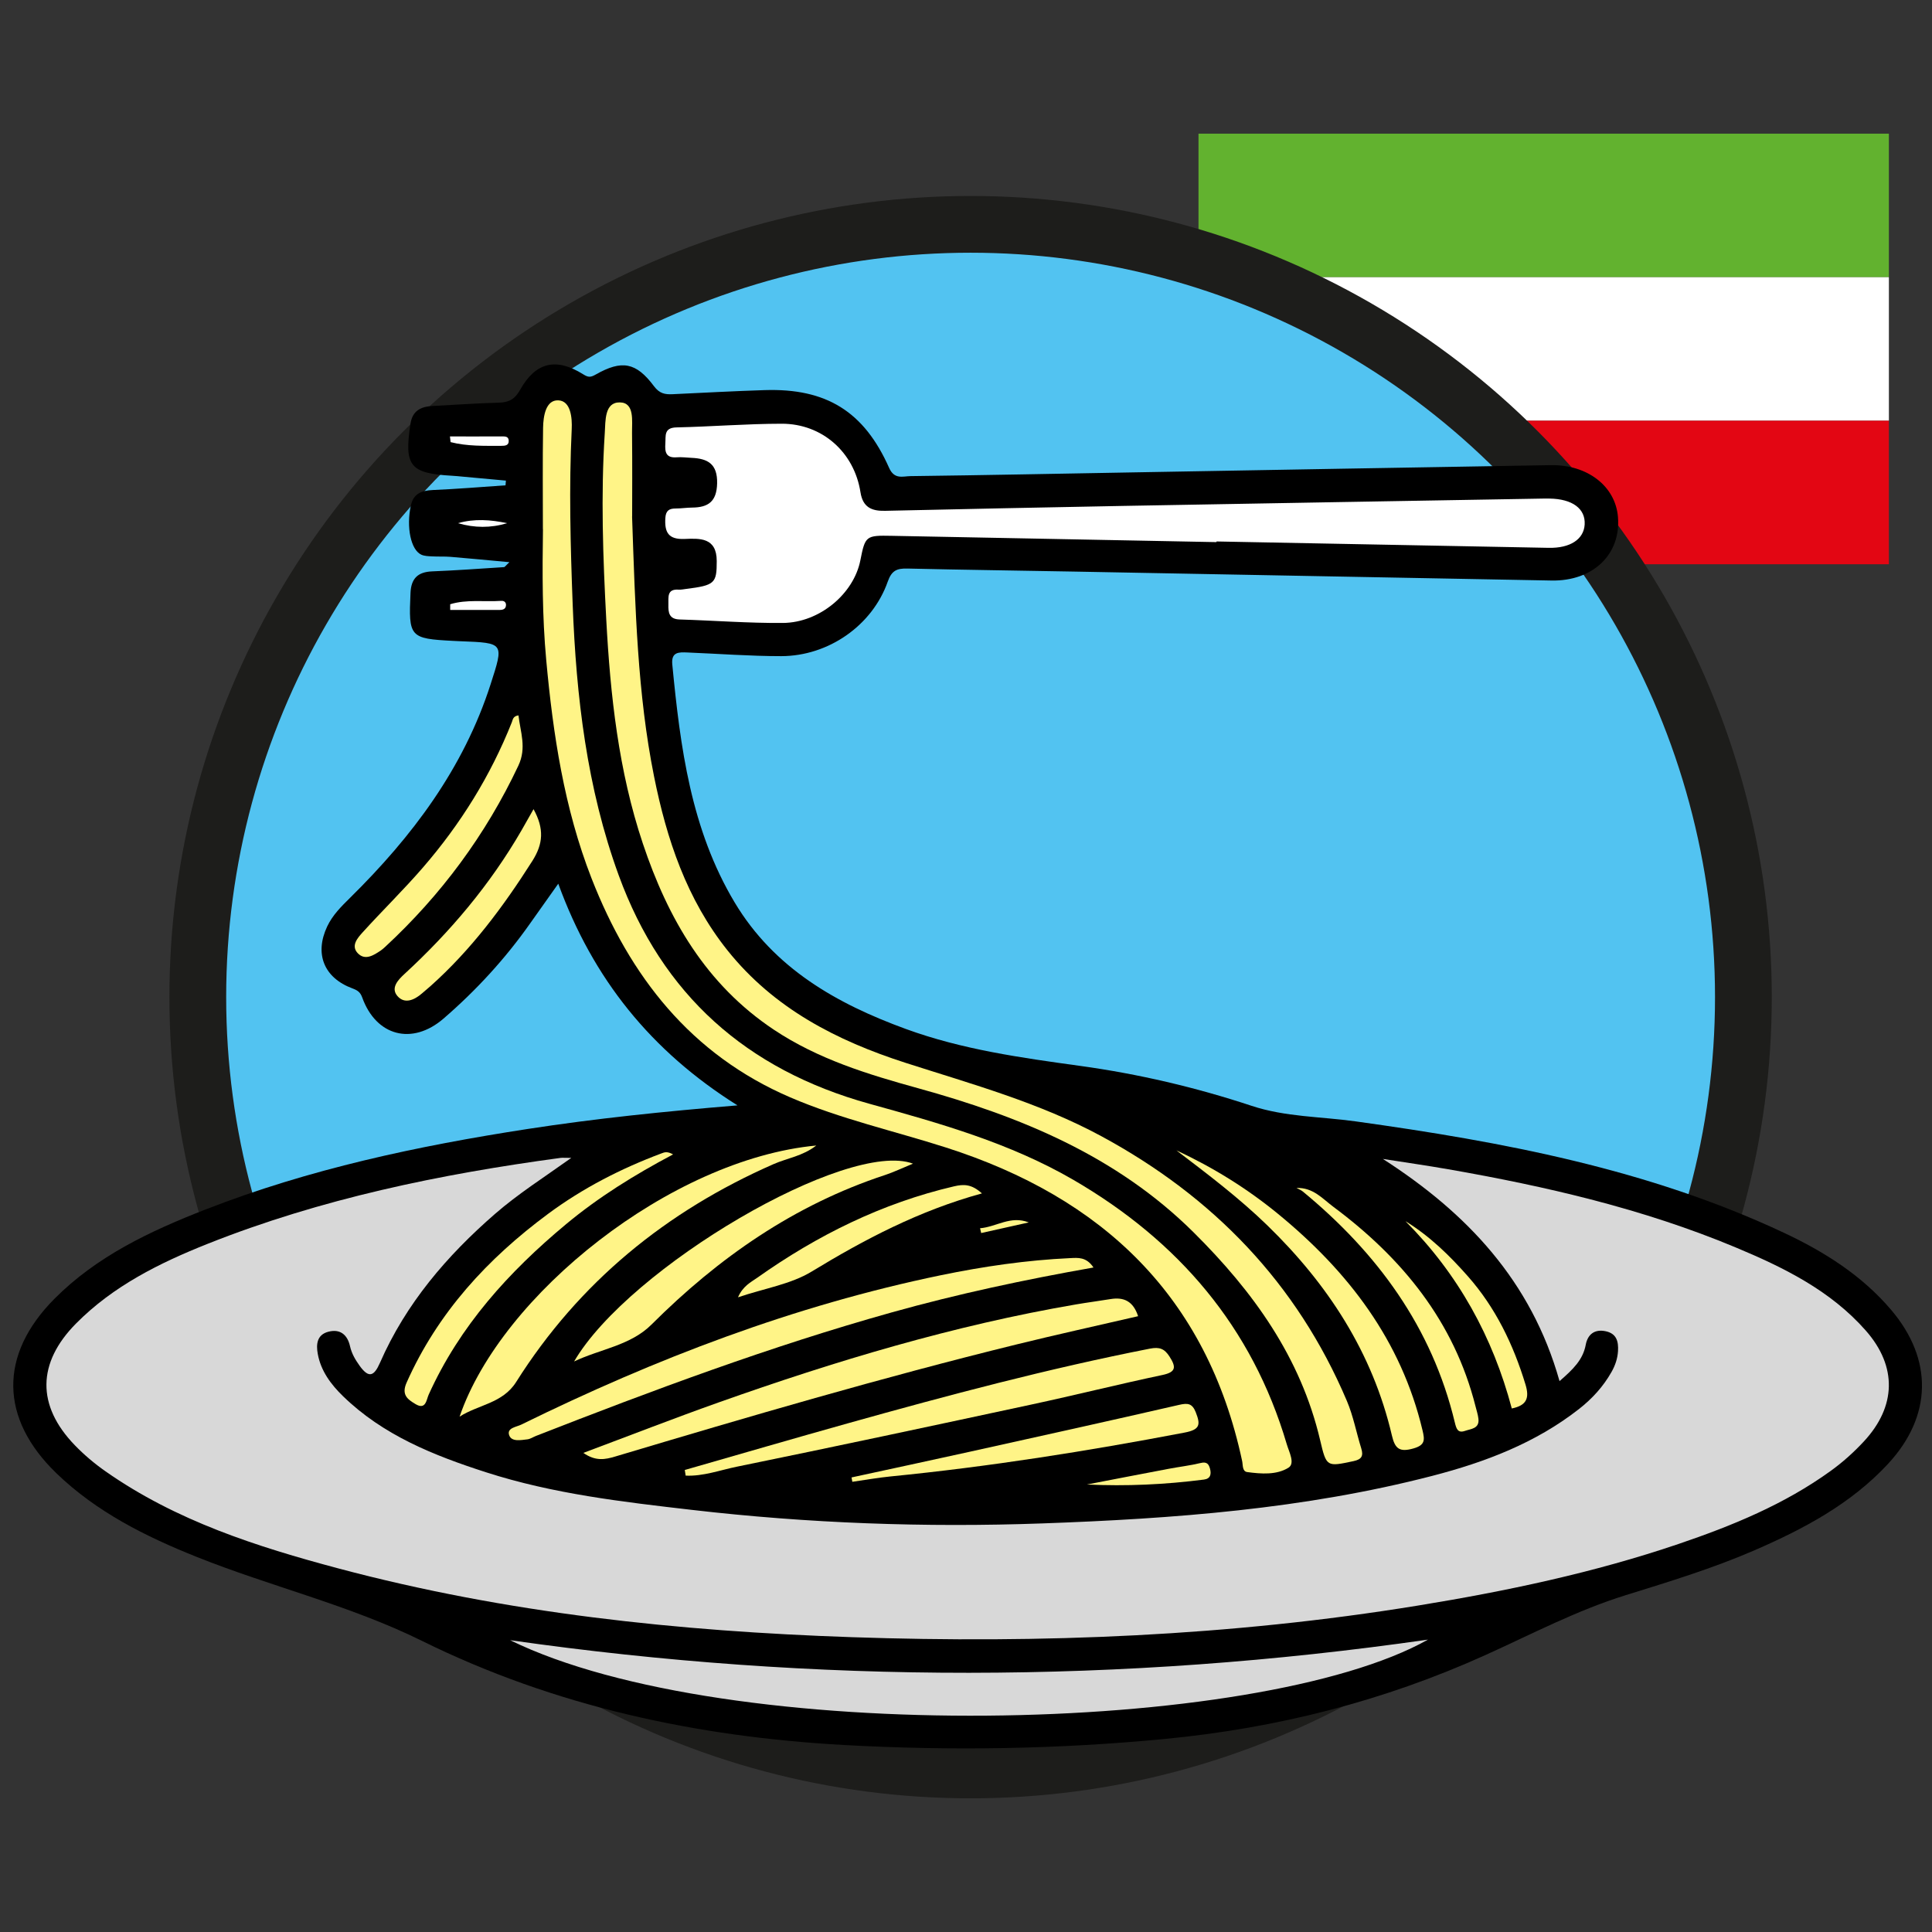 <?xml version="1.0" encoding="UTF-8"?>
<svg id="_5_szállásválasztó" data-name="5 szállásválasztó" xmlns="http://www.w3.org/2000/svg" viewBox="0 0 500 500">
  <rect x="0" y="0" width="500" height="500" fill="#333333" stroke="none"/>
  <defs>
    <style>
      .cls-1 {
        fill: #fff;
      }

      .cls-2 {
        fill: #d8d8d8;
      }

      .cls-3 {
        fill: #e30613;
      }

      .cls-4 {
        fill: #52c3f1;
        stroke: #1d1d1b;
        stroke-linecap: round;
        stroke-linejoin: round;
        stroke-width: 14.69px;
      }

      .cls-5 {
        fill: #fff487;
      }

      .cls-6 {
        fill: #62b22f;
      }
    </style>
  </defs>
  <g>
    <rect class="cls-6" x="310.17" y="34.59" width="178.67" height="37.15"/>
    <rect class="cls-1" x="310.17" y="71.74" width="178.67" height="37.15"/>
    <rect class="cls-3" x="310.17" y="108.88" width="178.67" height="37.15"/>
  </g>
  <circle class="cls-4" cx="251.19" cy="258.06" r="200"/>
  <g>
    <path d="m190.89,286.09c-22.42-14.07-37.44-32.78-46.41-57.39-2.79,3.94-5.04,7.09-7.27,10.26-6.45,9.16-13.97,17.35-22.44,24.66-8.1,6.98-17.43,4.53-21.03-5.48-.51-1.41-1.24-1.86-2.55-2.35-7.38-2.74-9.85-8.97-6.5-16.05,1.39-2.93,3.65-5.16,5.93-7.41,16.05-15.82,29.34-33.45,36.35-55.25,3.45-10.72,3.56-10.69-7.76-11.13-.64-.02-1.27-.05-1.91-.09-11.29-.58-11.58-.96-11.06-12.43.17-3.74,1.9-5.41,5.61-5.56,6.2-.25,12.39-.7,18.58-1.1.23-.01.44-.38,1.41-1.28-5.5-.5-10.36-.98-15.23-1.38-1.58-.13-3.18-.03-4.77-.12-.94-.05-1.95-.06-2.78-.43-2.73-1.21-3.96-7.12-2.73-12.76.66-3.02,2.74-3.85,5.63-3.98,6.3-.27,12.58-.79,18.87-1.22.03-.41.07-.81.1-1.22-3.71-.34-7.42-.68-11.13-1.02-.95-.09-1.9-.19-2.85-.24-10.88-.61-12.39-2.53-10.72-13.46.51-3.35,2.67-4.43,5.68-4.59,5.72-.29,11.44-.71,17.16-.86,2.64-.07,4.18-.89,5.56-3.36,4.01-7.15,9.3-8.36,16.29-3.99,1.31.82,1.89.84,3.23.08,6.78-3.85,10.46-3.21,15.11,3.02,1.43,1.91,2.86,2.15,4.8,2.06,7.95-.37,15.89-.81,23.84-1.06,15.92-.51,25.72,5.51,32.2,20.12,1.37,3.1,3.59,2.16,5.52,2.14,19.26-.24,38.52-.63,57.79-.97,35.98-.63,71.95-1.28,107.93-1.87,9.56-.16,16.76,5.5,17.39,13.43.77,9.71-6.49,16.63-17.21,16.43-41.07-.78-82.14-1.55-123.21-2.31-14.49-.27-28.97-.45-43.46-.79-2.68-.06-4.07.45-5.1,3.38-3.99,11.35-15.33,19.27-27.56,19.29-8.11,0-16.22-.62-24.33-.95-2.17-.09-4.19-.16-3.87,3.11,2.07,21.4,4.81,42.65,16.14,61.58,10.2,17.04,26.35,26.2,44.36,32.77,14.56,5.31,29.81,7.43,45.03,9.53,15.14,2.09,29.92,5.55,44.4,10.34,8.73,2.89,17.87,2.77,26.82,4.01,38.12,5.3,75.78,12.33,110.95,28.85,10.42,4.89,20.12,11,27.7,19.9,10.94,12.83,10.69,27.54-.77,39.9-9.62,10.37-21.83,16.84-34.59,22.38-10.8,4.68-22.03,8.1-33.26,11.59-12.61,3.91-24.34,10.08-36.33,15.5-26.47,11.97-54.08,18.94-82.99,21.72-27.65,2.66-55.27,3.1-82.96,1.57-38.12-2.11-74.89-9.97-109.3-26.96-18.74-9.25-39.06-14.03-58.33-21.74-13.19-5.28-25.85-11.59-36.23-21.6-14.69-14.18-14.97-30.64-.57-45.15,10.99-11.07,24.83-17.57,39.12-23.14,26.9-10.5,54.93-16.45,83.37-20.84,17.57-2.71,35.24-4.53,54.33-6.11Z"/>
    <path class="cls-2" d="m403.6,357.44c3.51-3.05,6.06-5.51,6.79-9.42.51-2.74,2.35-4.12,5.23-3.48,2.73.61,3.27,2.61,3.12,5.11-.12,1.97-.73,3.73-1.68,5.41-2.14,3.79-5.01,6.93-8.44,9.61-11.25,8.8-24.28,13.74-37.9,17.27-33.13,8.59-67.05,11.11-101.06,12.32-30.24,1.08-60.45-.01-90.56-3.5-17.99-2.08-35.97-4.15-53.29-9.73-13.51-4.35-26.65-9.57-37.09-19.75-3.12-3.04-5.68-6.5-6.48-10.88-.45-2.45-.26-4.99,2.78-5.76,3.1-.8,4.92.9,5.56,3.74.44,1.94,1.35,3.48,2.48,5.06,2.37,3.3,3.73,2.78,5.28-.76,6.71-15.32,17.29-27.68,29.81-38.56,5.93-5.15,12.55-9.36,19.7-14.46-1.62,0-2.21-.07-2.78,0-31.23,4.22-61.97,10.56-91.36,22.25-12.44,4.95-24.42,10.9-34.04,20.62-10.07,10.18-10.23,21.22-.32,31.48,2.42,2.5,5.13,4.8,7.99,6.79,18.24,12.79,39.07,19.46,60.29,25.12,43.51,11.59,88.01,16.25,132.83,17.78,49.04,1.68,97.94-.26,146.49-8.18,22.88-3.73,45.5-8.49,67.47-15.95,13.87-4.71,27.39-10.24,39.39-18.92,3.11-2.25,5.95-4.8,8.55-7.6,8.4-9.04,8.68-19.39.53-28.67-9.18-10.45-21.37-16.41-33.89-21.63-23.84-9.94-48.85-15.72-74.21-20.15-5.62-.98-11.27-1.79-16.9-2.67,21.76,13.99,38.41,31.59,45.71,57.48Z"/>
    <path class="cls-2" d="m132.02,424.48c56.08,27.46,193.37,24.67,237.55-.15-79.2,11.39-158.39,11.46-237.55.15Z"/>
  </g>
  <g>
    <g>
      <path class="cls-5" d="m140.52,136.93c-.17,11.28-.2,22.58.84,33.85,1.77,19.3,4.65,38.4,11.73,56.53,9.9,25.34,25.67,45.61,51.41,56.68,13.01,5.6,26.85,8.68,40.29,12.98,40.52,12.95,67.58,38.55,76.68,81.16.22,1.01,0,2.66,1.3,2.84,3.64.49,7.61.79,10.69-1.13,1.77-1.11.14-4.09-.44-6.06-8.95-30.38-28.07-52.62-55.14-68.38-16.49-9.6-34.74-14.72-52.9-19.75-31.76-8.81-53.57-28.18-64.86-59.13-8.25-22.61-11-46.23-11.91-70.1-.57-15.11-.98-30.22-.25-45.35.14-2.92-.23-7.32-3.46-7.46-3.25-.15-3.9,4.07-3.95,7.09-.14,8.75-.05,17.5-.05,26.26Z"/>
      <path class="cls-5" d="m163.6,133.65c0-5.4.06-13.52-.03-21.63-.04-3.06.71-7.81-3.13-7.88-4.03-.07-3.72,4.73-3.93,8-1.04,16.07-.46,32.16.39,48.2,1.05,19.63,3.18,39.2,9.47,57.98,6.49,19.38,16.31,36.45,33.91,48.17,11.46,7.63,24.31,11.55,37.31,15.14,26.48,7.31,51.37,17.5,71.32,37.31,15.36,15.25,27.69,32.27,32.74,53.78,1.64,6.98,1.71,6.89,8.63,5.42,2.11-.45,2.62-1.33,2.01-3.3-1.27-4.09-2.06-8.37-3.72-12.28-12.92-30.48-34.64-52.89-63.57-68.53-15.99-8.65-33.46-13.45-50.64-18.97-17.87-5.75-34.05-14.07-46.05-29.06-10.6-13.25-15.79-28.82-19.06-45.15-4.26-21.28-4.83-42.89-5.67-67.2Z"/>
      <path class="cls-5" d="m150.96,376c3.18,2.23,5.64,1.73,8.25.95,34.46-10.3,68.97-20.43,103.91-29.02,10.4-2.56,20.87-4.86,31.42-7.3-1.28-3.92-3.72-4.99-7.13-4.43-2.97.49-5.96.87-8.93,1.38-31.66,5.42-62.28,14.65-92.48,25.36-11.55,4.1-22.98,8.56-35.04,13.07Z"/>
      <path class="cls-5" d="m282.99,328.02c-1.86-2.78-4.01-2.51-6.03-2.42-11.28.52-22.43,2.15-33.48,4.43-37.98,7.85-73.87,21.61-108.58,38.66-1.26.62-3.81.85-3.12,2.76.62,1.74,3,1.25,4.71,1.05.76-.09,1.46-.58,2.19-.87,30.29-11.84,60.74-23.21,92.09-31.98,17.04-4.77,34.33-8.46,52.21-11.62Z"/>
      <path class="cls-5" d="m118.93,366.63c4.84-3.11,11.15-3.42,14.65-8.97,16.28-25.79,38.83-44.2,66.67-56.41,3.49-1.53,7.47-2.04,11-4.79-37.6,3.54-81.5,38.55-92.31,70.17Z"/>
      <path class="cls-5" d="m177.22,380.43c.08.49.15.98.23,1.46,4.54.21,8.89-1.42,13.24-2.31,25.45-5.2,50.86-10.63,76.25-16.09,11.32-2.43,22.55-5.25,33.88-7.64,3.68-.77,3.52-2.15,1.85-4.77-1.29-2.02-2.57-2.55-5.09-2.05-26.31,5.17-52.2,12.05-78,19.28-14.14,3.96-28.24,8.07-42.36,12.12Z"/>
      <path class="cls-5" d="m148.57,352.35c6.74-3.22,14.58-4.11,20.02-9.54,17.35-17.32,36.97-30.99,60.44-38.71,2.3-.76,4.49-1.82,7.25-2.95-16.93-6.32-73.51,26.84-87.71,51.21Z"/>
      <path class="cls-5" d="m304.44,297.71c8.14,6.19,16.19,12.28,23.5,19.37,15.71,15.26,27.26,32.93,32.29,54.45.8,3.44,2,4.33,5.52,3.34,3.1-.87,3-2.2,2.39-4.73-5.54-23.29-19.25-41.12-37.35-55.96-8.06-6.61-16.9-12.09-26.36-16.47Z"/>
      <path class="cls-5" d="m174.2,298.76c-1.6-.89-2.29-.53-3.05-.25-10.46,3.92-20.31,8.97-29.3,15.63-15.69,11.62-28.55,25.57-36.61,43.65-1.43,3.2.25,4.36,2.28,5.58,2.7,1.63,2.83-1.13,3.42-2.43,8.03-17.79,20.74-31.79,35.53-44.1,8.4-6.99,17.64-12.74,27.72-18.08Z"/>
      <path class="cls-5" d="m134.2,185.14c-1.46.18-1.47,1.1-1.74,1.78-5.5,13.86-13.28,26.36-23.01,37.6-4.98,5.76-10.45,11.09-15.57,16.74-1.31,1.45-3.13,3.47-1.31,5.41,1.89,2,4.1.59,5.99-.69.39-.27.75-.59,1.1-.91,14.49-13.43,26.04-29,34.49-46.91,2.19-4.64.53-8.68.03-13.02Z"/>
      <path class="cls-5" d="m220.38,382.37c.07.37.13.75.2,1.12,3.26-.47,6.52-1.05,9.79-1.38,25.59-2.53,50.95-6.54,76.2-11.36,4.05-.77,4.14-2.07,2.9-5.24-.92-2.34-2.07-2.45-4.33-1.93-18.06,4.15-36.16,8.15-54.26,12.15-10.16,2.25-20.34,4.42-30.51,6.63Z"/>
      <path class="cls-5" d="m138.08,209.41c-1.27,2.24-2.18,3.88-3.12,5.5-8.11,14.01-18.41,26.23-30.3,37.17-1.64,1.51-3.62,3.6-1.8,5.7,1.86,2.14,4.36,1.04,6.34-.68.72-.62,1.46-1.23,2.17-1.86,10.53-9.39,18.85-20.54,26.39-32.41,2.81-4.43,3.13-8.31.32-13.42Z"/>
      <path class="cls-5" d="m335.53,307.44c.56.31,1.18.54,1.66.94,19.24,15.87,33.4,35.11,39.31,59.73.41,1.69.78,2.85,2.65,2.2,1.51-.53,3.74-.55,3.47-3.09-.12-1.1-.48-2.17-.75-3.24-5.56-22.02-19.03-38.44-36.84-51.69-2.78-2.07-5.17-4.98-9.49-4.85Z"/>
      <path class="cls-5" d="m254.12,308.85c-2.67-2.43-4.71-2.41-7.21-1.83-18.64,4.35-35.42,12.67-50.94,23.66-1.62,1.15-3.67,2.09-4.98,5.06,6.95-2.34,13.66-3.38,19.03-6.64,13.73-8.35,27.78-15.76,44.1-20.25Z"/>
      <path class="cls-5" d="m391.26,364.51c3.91-.8,4.59-2.74,3.53-6.22-3.14-10.32-7.74-19.86-14.87-27.95-4.74-5.38-9.91-10.44-16.19-14.3,13.66,13.69,22.61,29.97,27.52,48.47Z"/>
      <path class="cls-5" d="m281.3,384.19c10.2.48,20.27.01,30.29-1.28,1.71-.22,1.93-1.42,1.56-2.81-.31-1.17-.82-1.86-2.36-1.49-2.75.67-5.58.99-8.36,1.52-7.05,1.33-14.09,2.7-21.14,4.06Z"/>
    </g>
    <g>
      <path class="cls-1" d="m314.83,140.29c0-.05,0-.11,0-.16,28.66.55,57.31,1.1,85.97,1.65,5.52.11,9.09-2.18,9.31-6.04.24-4.11-3.2-6.63-9.13-6.71-.32,0-.64-.02-.96-.01-36.46.63-72.92,1.25-109.37,1.91-20.54.37-41.07.82-61.61,1.27-3.45.08-5.74-.9-6.35-4.8-1.61-10.37-9.93-17.76-20.39-17.74-9.06.01-18.13.75-27.19.95-3.34.07-2.78,2.15-2.92,4.19-.15,2.22.17,3.77,2.95,3.55,1.26-.1,2.54.08,3.82.14,4.23.18,6.75,1.59,6.63,6.62-.11,4.69-2.29,6.21-6.45,6.25-1.43.01-2.86.24-4.29.24-1.71,0-2.54.57-2.66,2.48-.22,3.66.76,5.57,4.96,5.4,3.91-.16,8.34-.43,8.34,5.71,0,5.74-.45,6.29-7.95,7.23-.63.08-1.27.22-1.9.18-3.1-.22-2.61,1.98-2.66,3.85-.05,2.07.15,3.79,2.92,3.87,8.91.27,17.82.97,26.72.9,9.5-.08,18.34-7.57,20.04-16.21,1.25-6.35,1.45-6.47,8.11-6.34,28.02.56,56.04,1.09,84.06,1.63Z"/>
      <path class="cls-1" d="m116.51,156.39c0,.49,0,.98,0,1.46,4.27,0,8.55,0,12.82,0,.85,0,1.59-.24,1.62-1.25.03-.75-.51-1.15-1.2-1.1-4.41.3-8.93-.44-13.25.88Z"/>
      <path class="cls-1" d="m116.45,112.96c.05.49.1.97.16,1.46,4.31,1.1,8.72.96,13.12.96.94,0,2.03-.05,1.92-1.42-.09-1.02-.91-1.02-1.76-1.02-4.48.03-8.96.01-13.43.01Z"/>
      <path class="cls-1" d="m118.52,135.4c4.25,1.24,8.49,1.28,12.7,0-4.25-.91-8.49-1.21-12.7,0Z"/>
    </g>
    <path class="cls-5" d="m253.64,317.87c.1.41.19.82.29,1.24,4.1-.92,8.21-1.83,12.31-2.75-4.76-1.84-8.36,1.17-12.6,1.51Z"/>
  </g>
</svg>